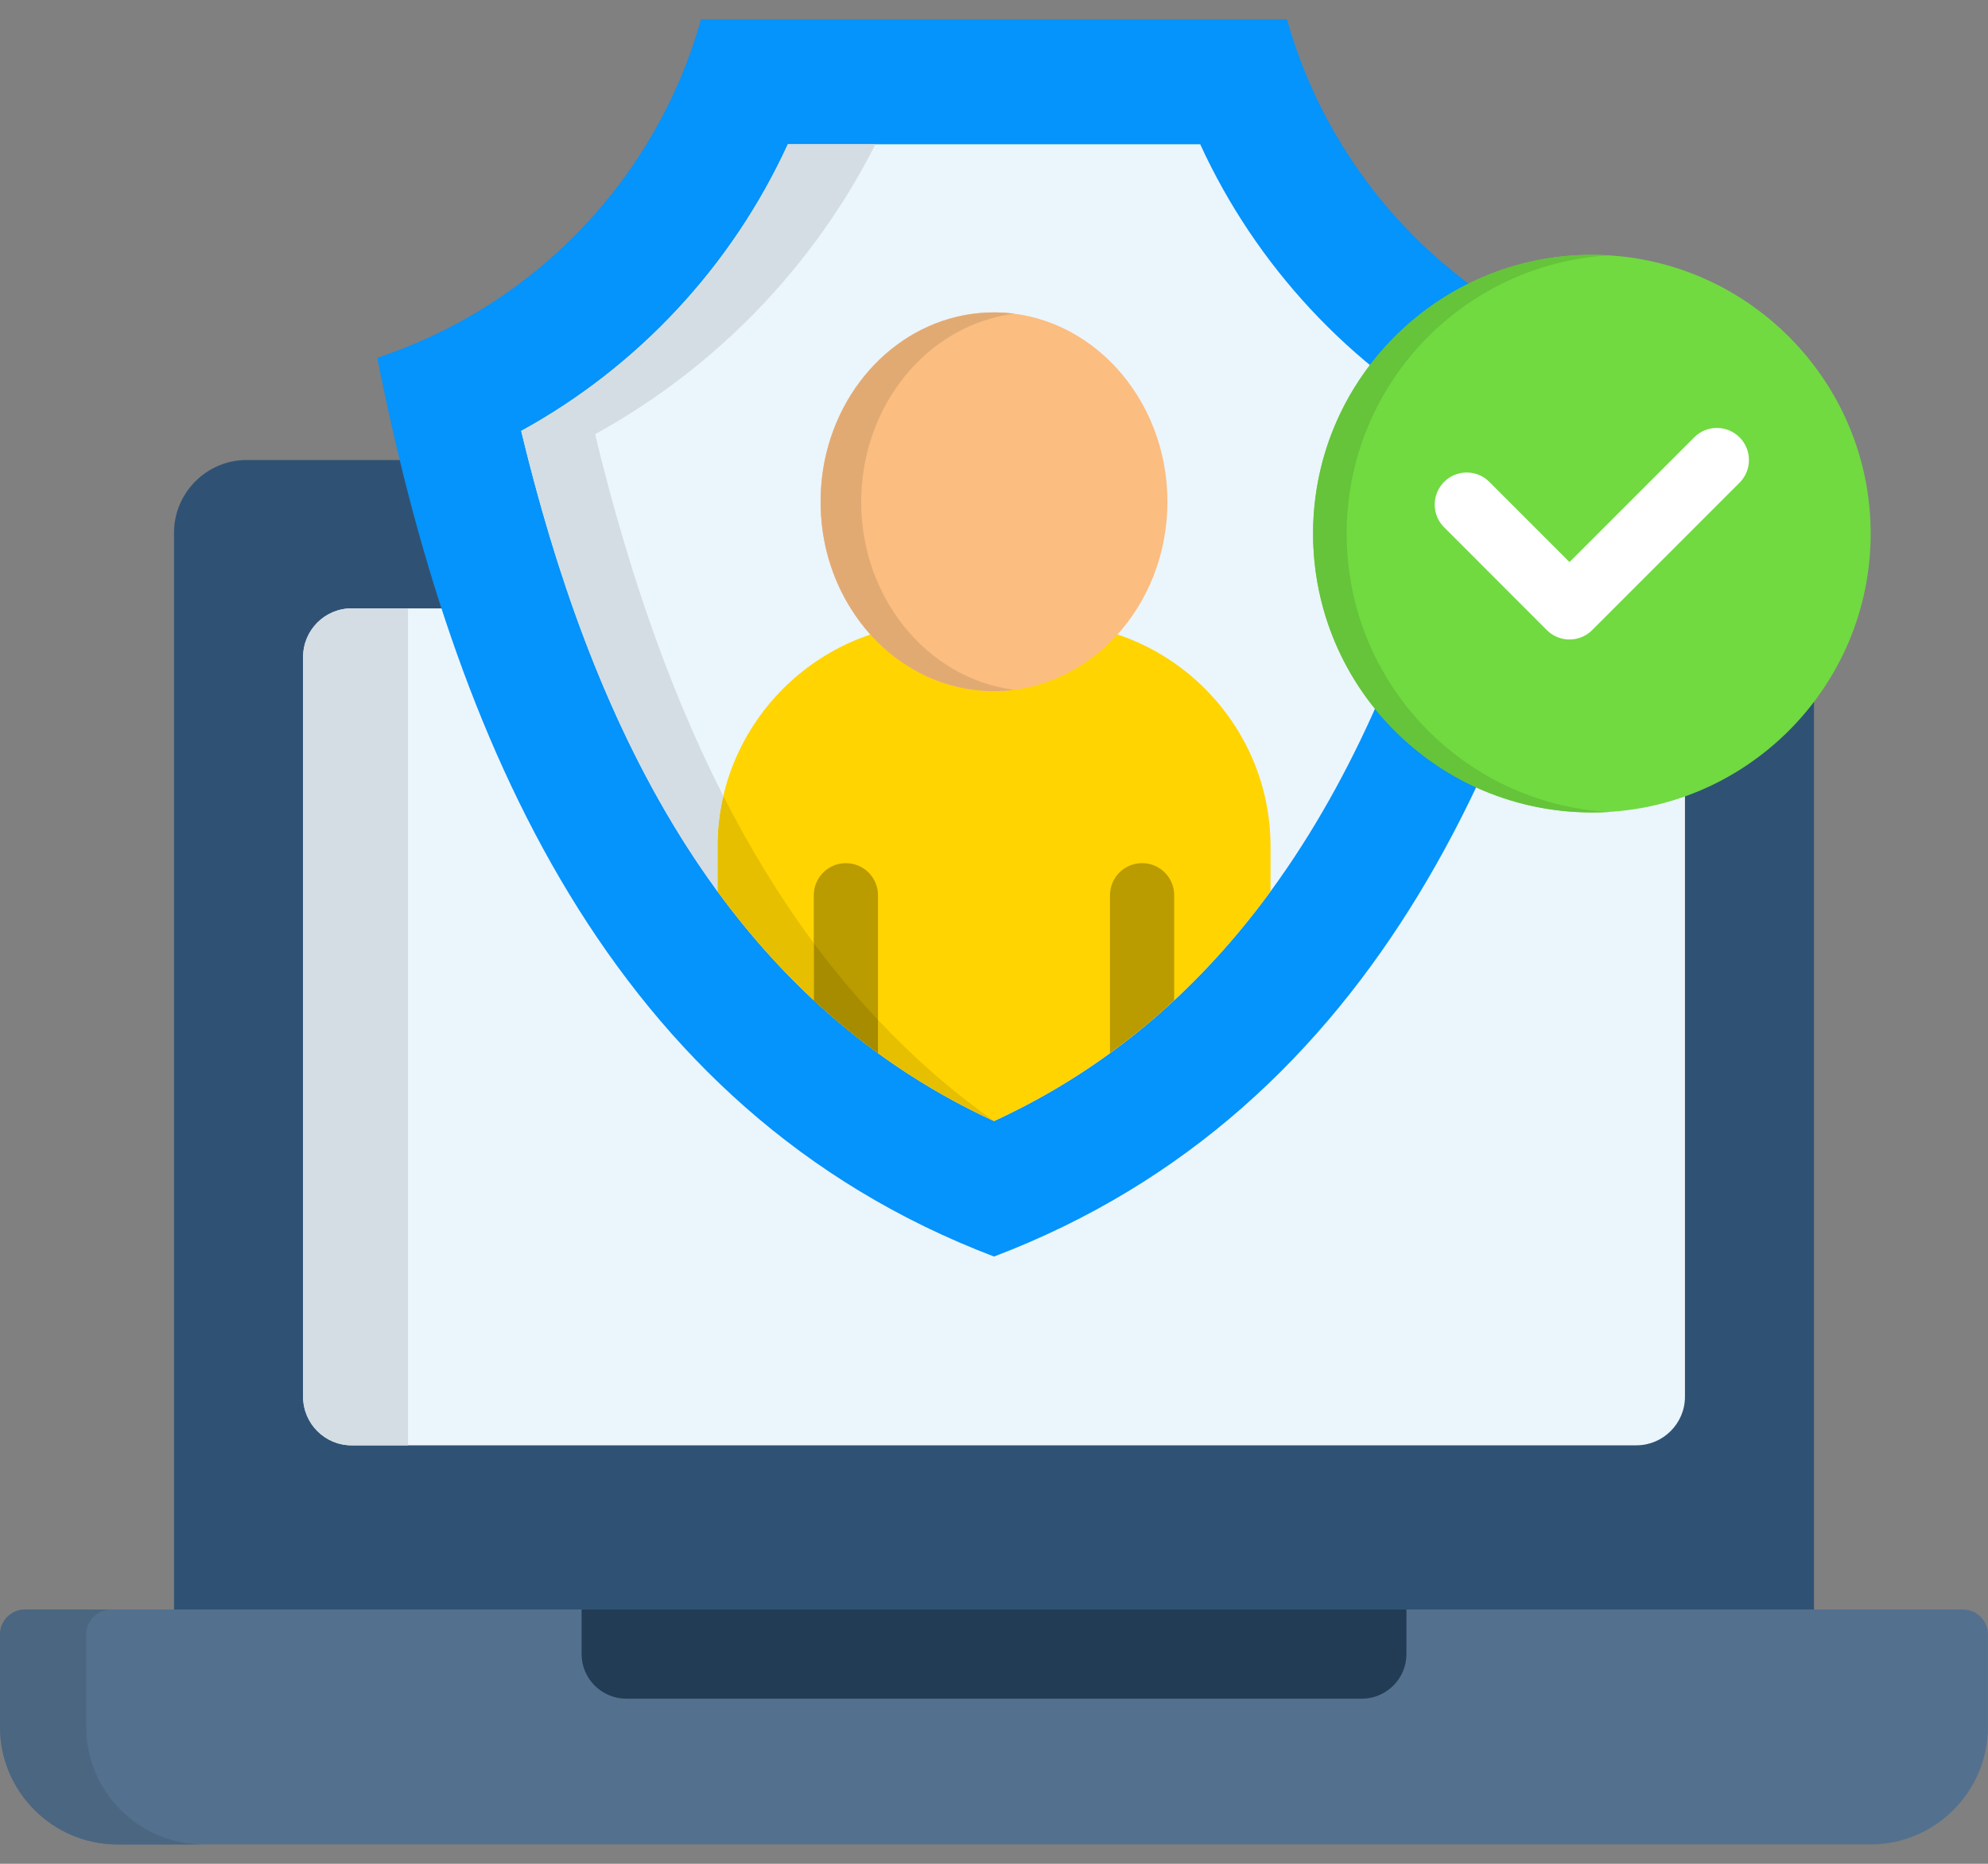<svg width="64" height="60" viewBox="0 0 64 60" fill="none" xmlns="http://www.w3.org/2000/svg">
<rect x="0" y="0" width="64" height="60" fill="#808080" stroke="none"/>
<path fill-rule="evenodd" clip-rule="evenodd" d="M7.944 14.808H56.055C57.345 14.808 58.398 15.86 58.398 17.15V52.866C58.398 54.156 57.345 55.209 56.055 55.209H7.944C6.654 55.209 5.602 54.156 5.602 52.866V17.15C5.602 15.86 6.654 14.808 7.944 14.808Z" fill="#2F5274"/>
<path fill-rule="evenodd" clip-rule="evenodd" d="M0.805 51.813H63.195C63.638 51.813 63.999 52.175 63.999 52.617V55.593C63.999 57.677 62.297 59.377 60.218 59.377H3.785C1.701 59.379 0 57.678 0 55.595V52.618C0 52.176 0.361 51.813 0.805 51.813Z" fill="#53718E"/>
<path fill-rule="evenodd" clip-rule="evenodd" d="M11.317 19.585H52.682C53.539 19.585 54.244 20.286 54.244 21.148V44.965C54.244 45.826 53.539 46.528 52.682 46.528H11.317C10.459 46.528 9.758 45.826 9.758 44.965V21.148C9.758 20.286 10.459 19.585 11.317 19.585Z" fill="#EBF5FC"/>
<path fill-rule="evenodd" clip-rule="evenodd" d="M11.317 19.585H13.134V46.529H11.317C10.459 46.529 9.758 45.828 9.758 44.966V21.148C9.758 20.286 10.459 19.585 11.317 19.585Z" fill="#D4DDE3"/>
<path fill-rule="evenodd" clip-rule="evenodd" d="M18.724 51.813H45.278V53.25C45.278 54.04 44.629 54.685 43.843 54.685H20.161C19.371 54.685 18.723 54.04 18.723 53.25V51.813H18.724Z" fill="#223C55"/>
<path fill-rule="evenodd" clip-rule="evenodd" d="M0.805 51.813H3.58C3.138 51.813 2.776 52.175 2.776 52.617V55.593C2.776 57.677 4.478 59.377 6.558 59.377H3.785C1.701 59.379 0 57.678 0 55.595V52.618C0 52.176 0.361 51.813 0.805 51.813Z" fill="#4B6680"/>
<path fill-rule="evenodd" clip-rule="evenodd" d="M12.145 11.516C14.568 23.716 19.592 35.728 32.001 40.451C44.413 35.728 49.433 23.716 51.857 11.516C46.811 9.858 42.871 5.763 41.432 0.62H22.568C21.13 5.763 17.189 9.858 12.145 11.516Z" fill="#0593FC"/>
<path fill-rule="evenodd" clip-rule="evenodd" d="M32.001 36.089C40.916 31.985 45.012 23.043 47.223 13.873C43.457 11.804 40.434 8.561 38.638 4.643H25.364C23.568 8.561 20.546 11.804 16.779 13.873C18.989 23.043 23.089 31.986 32.001 36.089Z" fill="#EBF5FC"/>
<path fill-rule="evenodd" clip-rule="evenodd" d="M32.001 36.089C35.746 34.364 38.641 31.787 40.902 28.697V27.245C40.902 23.294 37.667 20.059 33.716 20.059H30.286C26.335 20.059 23.1 23.294 23.1 27.245V28.697C25.361 31.787 28.256 34.364 32.001 36.089Z" fill="#FFD400"/>
<path fill-rule="evenodd" clip-rule="evenodd" d="M35.734 33.902C36.464 33.371 37.152 32.804 37.8 32.201V28.817C37.8 28.247 37.339 27.786 36.769 27.786C36.199 27.786 35.734 28.247 35.734 28.817V33.902ZM26.199 32.202C26.854 32.81 27.544 33.378 28.265 33.904V28.819C28.265 28.249 27.802 27.787 27.23 27.787C26.663 27.787 26.199 28.249 26.199 28.819V32.202Z" fill="#BA9B00"/>
<path fill-rule="evenodd" clip-rule="evenodd" d="M51.248 26.154C56.191 26.154 60.223 22.125 60.223 17.179C60.223 12.237 56.191 8.204 51.248 8.204C46.306 8.204 42.273 12.237 42.273 17.179C42.273 22.125 46.305 26.154 51.248 26.154Z" fill="#70DA40"/>
<path fill-rule="evenodd" clip-rule="evenodd" d="M31.999 22.249C35.074 22.249 37.583 19.51 37.583 16.154C37.583 12.795 35.074 10.057 31.999 10.057C28.924 10.057 26.418 12.795 26.418 16.154C26.418 19.51 28.924 22.249 31.999 22.249Z" fill="#FBBD80"/>
<path d="M54.542 14.079C54.945 13.675 55.598 13.675 56.002 14.079C56.405 14.483 56.405 15.135 56.002 15.539L51.257 20.284C51.161 20.38 51.047 20.456 50.922 20.508C50.797 20.56 50.662 20.587 50.527 20.587C50.391 20.587 50.257 20.56 50.131 20.508C50.006 20.456 49.892 20.38 49.797 20.284L46.49 16.974C46.394 16.878 46.318 16.765 46.266 16.639C46.214 16.514 46.188 16.38 46.188 16.244C46.188 16.109 46.214 15.974 46.266 15.849C46.318 15.724 46.394 15.61 46.49 15.514C46.89 15.11 47.547 15.11 47.947 15.514L50.527 18.094L54.542 14.079Z" fill="white"/>
<path fill-rule="evenodd" clip-rule="evenodd" d="M51.793 8.222C51.611 8.211 51.429 8.205 51.246 8.204C49.819 8.204 48.471 8.537 47.274 9.129C46.027 9.746 44.941 10.644 44.099 11.752C43.411 12.652 42.894 13.687 42.587 14.809C42.377 15.582 42.271 16.379 42.272 17.179C42.272 18.012 42.385 18.819 42.598 19.585C42.924 20.767 43.491 21.868 44.263 22.82C45.139 23.903 46.253 24.769 47.519 25.35C48.657 25.868 49.918 26.154 51.246 26.154C51.43 26.154 51.611 26.15 51.793 26.14C47.084 25.864 43.353 21.959 43.353 17.179C43.353 12.403 47.084 8.498 51.793 8.222Z" fill="#65C43A"/>
<path fill-rule="evenodd" clip-rule="evenodd" d="M32.004 36.089C30.629 35.122 29.389 34.027 28.266 32.833V33.903C29.407 34.732 30.647 35.465 32.001 36.089H32.004Z" fill="#E6BF00"/>
<path fill-rule="evenodd" clip-rule="evenodd" d="M28.265 33.902V32.832C27.528 32.052 26.84 31.227 26.199 30.362V32.201C26.848 32.805 27.535 33.371 28.265 33.902Z" fill="#A78C00"/>
<path fill-rule="evenodd" clip-rule="evenodd" d="M26.2 32.202V30.363C25.101 28.882 24.133 27.291 23.287 25.626C23.163 26.147 23.1 26.689 23.1 27.245V28.697C24.023 29.959 25.051 31.135 26.2 32.202Z" fill="#E6BF00"/>
<path fill-rule="evenodd" clip-rule="evenodd" d="M23.099 27.245C23.099 26.689 23.163 26.146 23.287 25.626C22.305 23.699 21.476 21.669 20.768 19.585C20.237 18.015 19.772 16.417 19.364 14.809C19.293 14.532 19.226 14.252 19.159 13.976C23.035 11.846 26.189 8.587 28.184 4.644H25.364C23.568 8.562 20.546 11.805 16.779 13.874C16.854 14.185 16.932 14.497 17.013 14.809C17.424 16.421 17.899 18.022 18.452 19.585C19.61 22.862 21.109 25.981 23.101 28.699V27.245H23.099Z" fill="#D4DDE3"/>
<path fill-rule="evenodd" clip-rule="evenodd" d="M27.864 14.808C28.378 12.313 30.292 10.4 32.654 10.099C32.437 10.07 32.218 10.056 31.999 10.057C29.338 10.057 27.113 12.087 26.553 14.808C26.464 15.24 26.418 15.69 26.418 16.154C26.418 17.427 26.772 18.607 27.386 19.584C27.573 19.885 27.785 20.169 28.019 20.428C29.033 21.552 30.439 22.249 31.998 22.249C32.222 22.249 32.438 22.235 32.653 22.207C31.239 22.025 29.988 21.272 29.099 20.159C28.954 19.976 28.819 19.784 28.695 19.585C28.083 18.608 27.724 17.428 27.724 16.155C27.726 15.69 27.776 15.24 27.864 14.808Z" fill="#E2AA73"/>
</svg>
